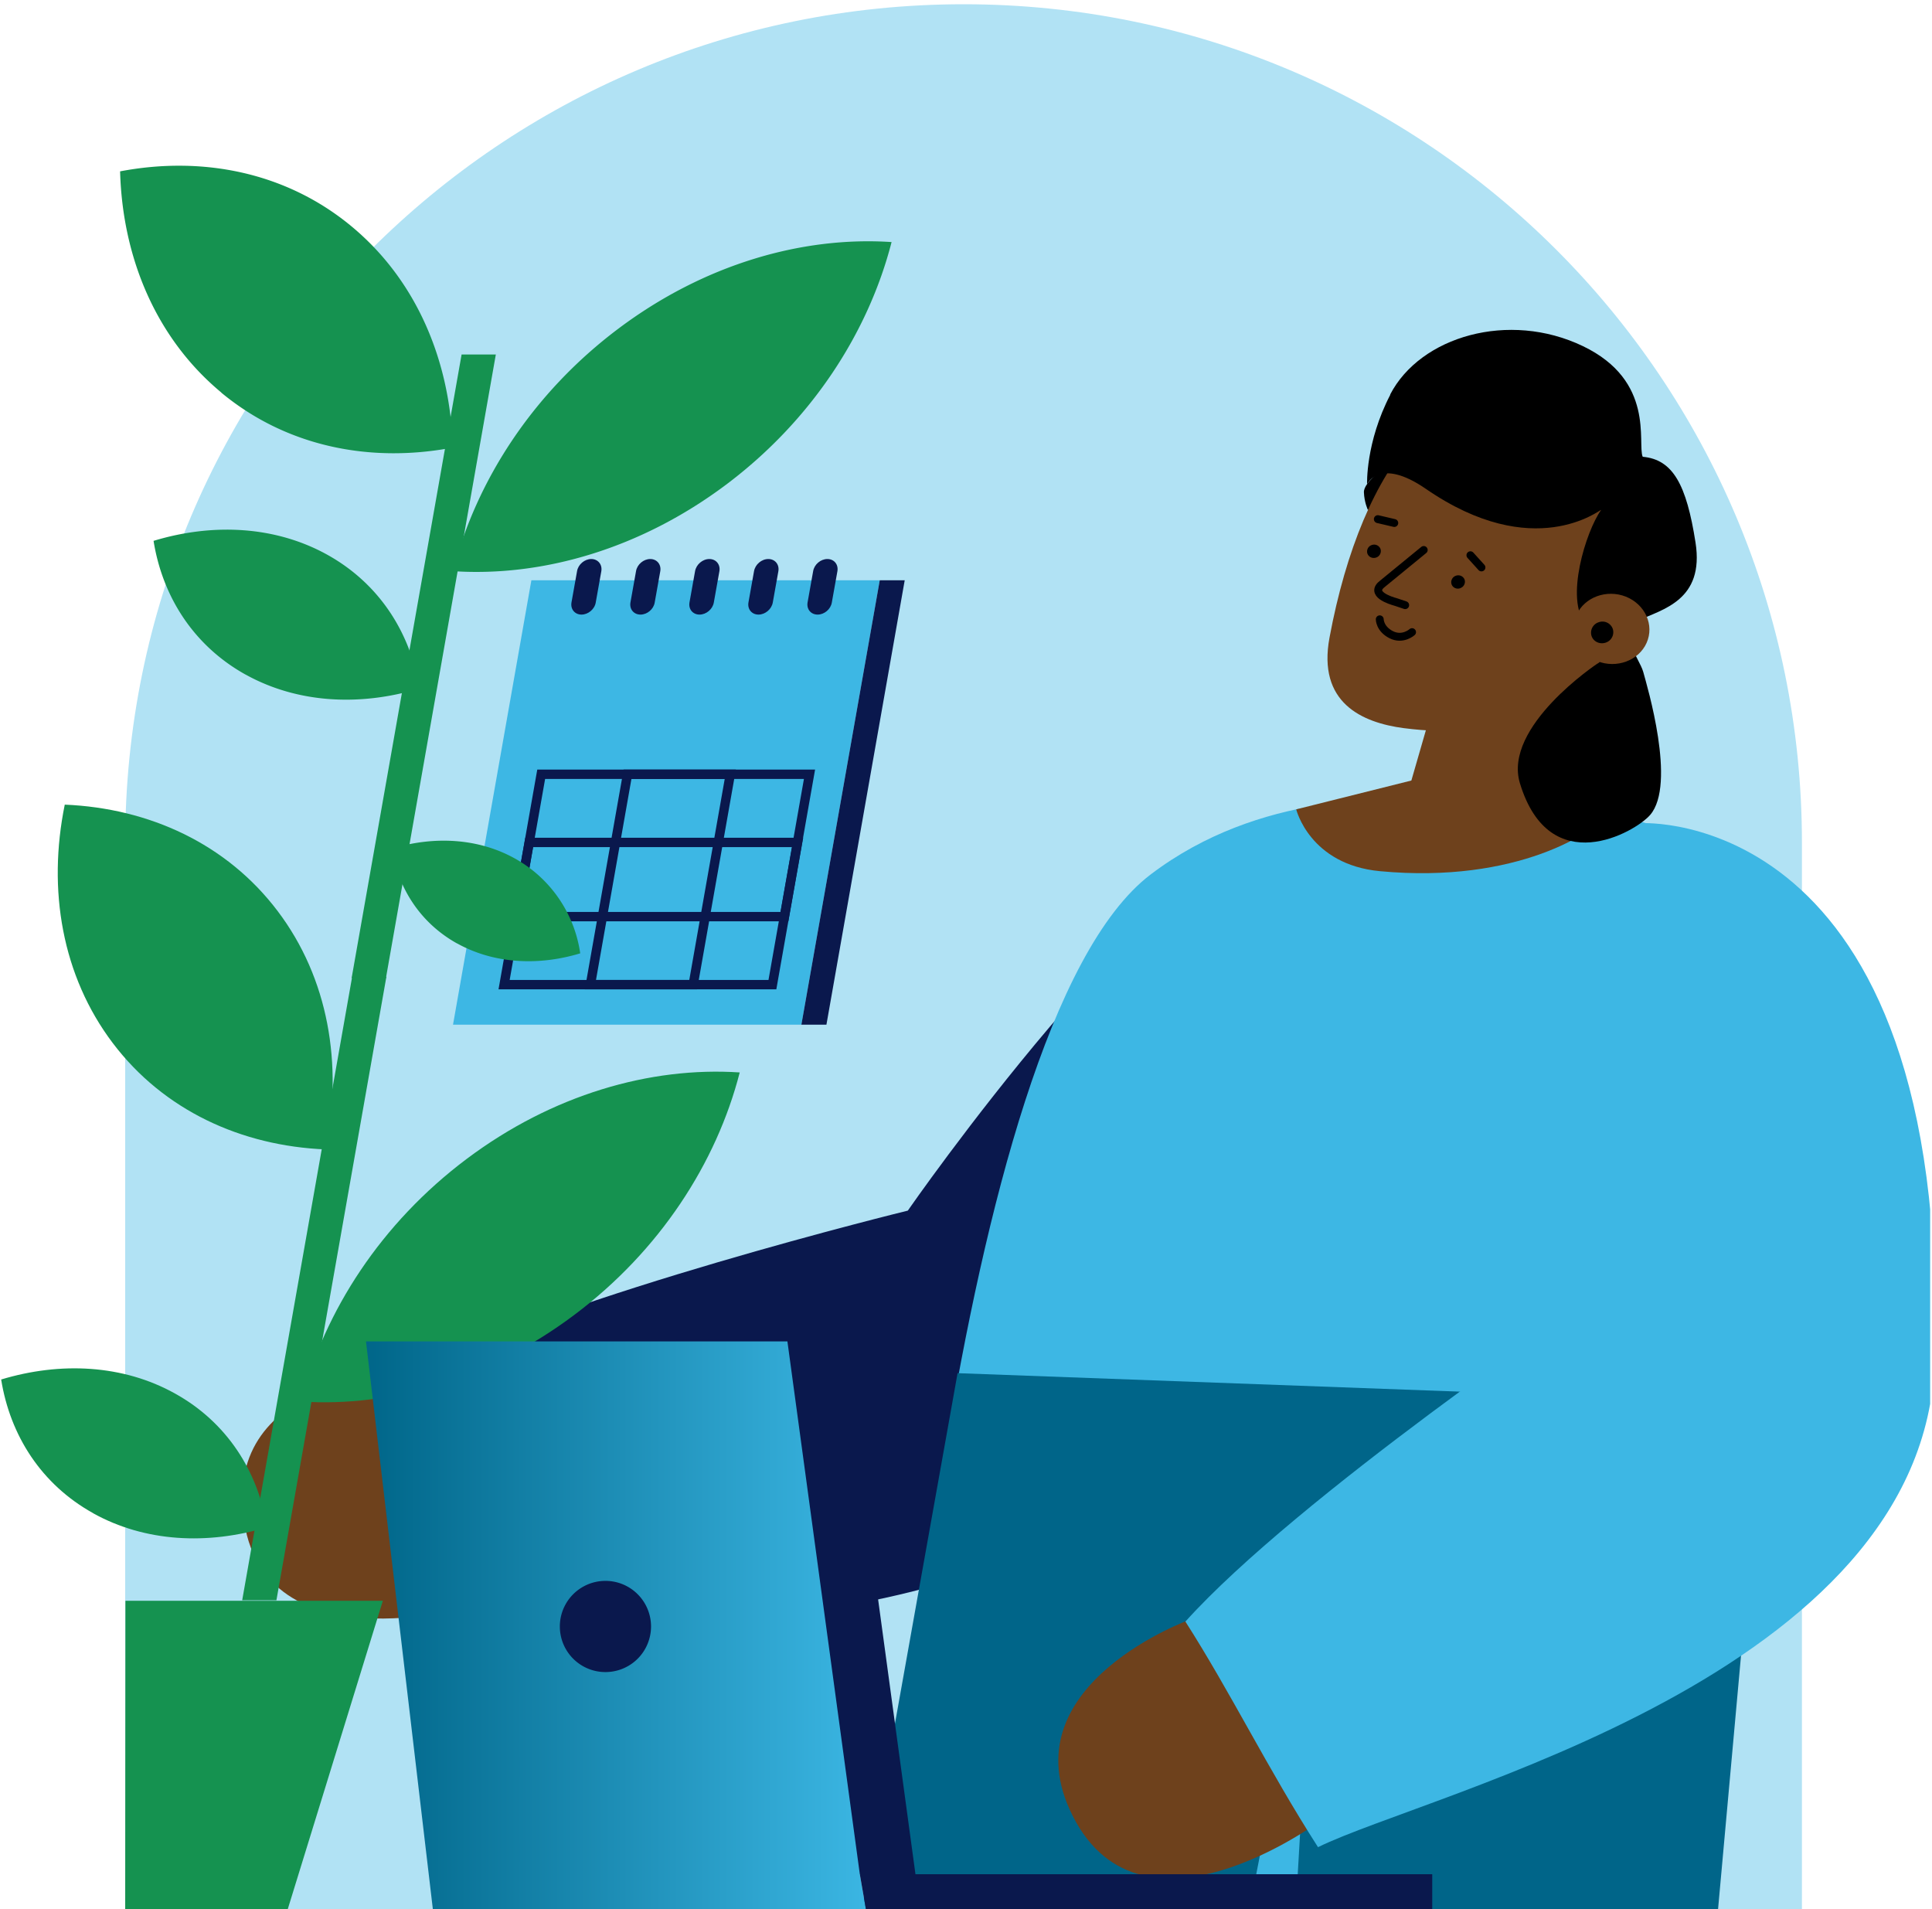 ﻿<svg xmlns="http://www.w3.org/2000/svg" width="250" height="247" fill="none"><g clip-path="url(#a)"><path fill="#B1E2F4" d="M124.69.55C64.77.55 16.2 49.12 16.2 109.04v138.7l216.97 1.6v-140.3C233.17 49.12 184.6.55 124.7.55Z"/><path fill="#3DB7E4" d="M113.84 75.08H68.76l-10.14 57.5h45.08l10.14-57.5Z"/><path fill="#0A184D" d="M113.84 75.08h3.23l-10.13 57.5h-3.24l10.14-57.5ZM105.8 79.52c.87 0 1.7-.7 1.84-1.57l.72-4.04c.15-.87-.42-1.58-1.3-1.58-.86 0-1.7.7-1.84 1.58l-.72 4.04c-.15.87.43 1.57 1.3 1.57ZM98.15 79.52c.87 0 1.7-.7 1.85-1.57l.72-4.04c.15-.87-.43-1.58-1.3-1.58-.87 0-1.7.7-1.85 1.58l-.72 4.04c-.15.87.43 1.57 1.3 1.57ZM90.52 79.52c.87 0 1.7-.7 1.85-1.57l.72-4.04c.15-.87-.43-1.58-1.3-1.58-.87 0-1.7.7-1.85 1.58l-.72 4.04c-.15.87.43 1.57 1.3 1.57ZM82.88 79.52c.87 0 1.7-.7 1.84-1.57l.72-4.04c.15-.87-.43-1.58-1.3-1.58-.86 0-1.7.7-1.84 1.58l-.72 4.04c-.15.87.43 1.57 1.3 1.57ZM75.25 79.52c.86 0 1.7-.7 1.84-1.57l.72-4.04c.15-.87-.43-1.58-1.3-1.58-.86 0-1.7.7-1.84 1.58l-.72 4.04c-.15.87.43 1.57 1.3 1.57Z"/><path stroke="#0A184D" stroke-miterlimit="10" stroke-width="1.21" d="M99.95 127.4H65.23l4.8-27.22h34.72l-4.8 27.22Z"/><path stroke="#0A184D" stroke-miterlimit="10" stroke-width="1.21" d="M89.7 127.4H76.4l4.8-27.22h13.3l-4.8 27.22Z"/><path stroke="#0A184D" stroke-miterlimit="10" stroke-width="1.21" d="M101.5 118.6H66.78l1.7-9.6h34.73l-1.7 9.6Z"/><path fill="#6E411C" d="M54.57 177.5s-24.35-.23-23.18 17.53c1.4 21.17 29.97 12.73 29.97 12.73l-6.79-30.26Z"/><path fill="#0A184D" d="M156.59 179.44c-19.15 36.3-80.75 29.78-96.76 31.42-2.56-11.8-3.63-22.64-5.95-33.32 19.12-10.03 63.59-20.9 63.59-20.9s32.2-46.47 50.25-50.75c15.97-3.78 15.67 22.77-11.13 73.55Z"/><path fill="#3DB7E4" d="M217.81 108.39c21.57 10.3 14.03 43.94 9 84.42-4.37 35.23-26.13 71.55-26.13 71.55l-85.4-16.9s7.53-114.5 33.62-134.32c14.1-10.71 31-9.84 36.45-9.73 8.62.16 22.71.3 32.48 4.97l-.02.01Z"/><path fill="#006589" d="M228.25 181.51 196.63 530.6h-45.46l17.18-295.4-4.3-.38-57.44 295.77H60.85l63.06-352.92 104.34 3.84Z"/><path fill="#6E411C" d="M200.84 103.37s4.93 1.45 7.16 1.9c-1.44 2.28-11.67 9.12-29.43 7.45-9.1-.85-10.84-8-10.84-8l14.9-3.73 2.76-9.56 13.5-.3 1.95 12.25v-.01Z"/><path fill="#000" d="M177 65.94s7.52 1.98 8.37.12c.86-1.87-6.1-5.6-6.1-5.6s-2.84 1.92-2.78 3.24c.05 1.3.5 2.24.5 2.24Z"/><path fill="#6E411C" d="M181.7 94.22c-5.53-.72-11.23-3.33-9.66-11.73 4.25-22.81 15.24-36.04 28.94-30.6 19.14 7.61 14.52 17.16 13.1 21.48-.89 2.68-4.78 8.8-7.65 14.32-1.94 3.74-5.12 5.16-9.35 5.84-5.23.84-9.51 1.45-15.36.69h-.02Z"/><path fill="#000" d="M179.88 51.06c3.9-7.54 15.37-10.88 24.96-6.27 9.36 4.5 7.01 12.53 7.72 14.31 3.92.35 5.67 3.6 6.84 11.1 1.17 7.47-4.28 8.63-7.4 10.08-2.92 1.34.1 4.8.63 6.64.5 1.83 4.32 14.56.9 18.52-1.92 2.23-13 8.58-16.85-4.09-2.24-7.35 10.01-15.48 10.01-15.48s2.18-.81-1.49-5.1c-2.74-3.2.02-12.05 1.99-14.8-.14-.05-8.7 6.93-22.7-2.73-6.02-4.14-7.59-.57-7.59-.57s-.22-5.4 3.01-11.61h-.03Z"/><path stroke="#000" stroke-linecap="round" stroke-miterlimit="10" stroke-width="1.02" d="M178.54 80.13s-.01 1.23 1.48 1.99c1.5.76 2.7-.33 2.7-.33"/><path fill="#000" d="M188.95 76.1a.88.88 0 0 0 .57-1.1.88.88 0 0 0-1.12-.51.88.88 0 0 0-.57 1.1c.15.45.65.68 1.12.52ZM178.07 72.14a.88.88 0 0 0 .57-1.1.88.88 0 0 0-1.13-.52.88.88 0 0 0-.57 1.1c.16.45.66.68 1.13.52Z"/><path stroke="#000" stroke-linecap="round" stroke-miterlimit="10" stroke-width="1.02" d="m191.7 73.42-1.43-1.58M180.42 67.67l-2.13-.5M181.83 78.3l-1.19-.4c-.77-.21-3.49-1.07-1.71-2.4l5.3-4.34"/><path fill="#6E411C" d="M206.68 85.54c2.5 1 5.37-.07 6.39-2.36 1.02-2.3-.17-4.97-2.68-5.98-2.5-.99-5.37.07-6.39 2.36"/><path fill="#000" d="M207.77 83.15a1.42 1.42 0 0 0 .92-1.79 1.42 1.42 0 0 0-1.82-.85 1.42 1.42 0 0 0-.92 1.79c.25.73 1.07 1.1 1.82.85Z"/><path fill="#6E411C" d="M154.02 209.54s-22.92 8.23-15.65 24.49c8.67 19.36 32.53 1.52 32.53 1.52l-16.88-26.01Z"/><path fill="#3DB7E4" d="M212.34 106.51s40.01-2.43 38.01 69.41c-1.14 41.03-65.38 55.98-79.8 63.08-6.52-10.17-11.27-19.97-17.16-29.19 14.45-16.05 52.37-41.69 52.37-41.69l-4.03-20.27"/><path fill="#159250" d="m16.2 247.73 20.77.15 12.57-40.76H16.23M60.4 149.94c-11.07 8.3-18.42 19.68-21.43 31.4 11.59.76 24.27-2.9 35.32-11.19 11.07-8.29 18.42-19.67 21.43-31.39-11.59-.77-24.27 2.89-35.32 11.18ZM14.6 134.97c6.58 8.69 16.61 13.3 27.54 13.75 2.25-11 .36-22.16-6.22-30.85-6.58-8.7-16.62-13.3-27.54-13.76-2.25 11.01-.36 22.16 6.22 30.86ZM12.06 195.8c6.7 3.72 14.8 4.13 22.5 1.8-1.17-7.25-5.21-13.58-11.92-17.3-6.7-3.73-14.79-4.14-22.49-1.81 1.16 7.24 5.2 13.58 11.91 17.3Z"/><path fill="#159250" d="M45.58 126.37H50l-14.23 80.68h-4.43l14.23-80.68ZM80.05 42.5c-11.07 8.3-18.42 19.68-21.43 31.4 11.59.77 24.27-2.9 35.32-11.18 11.07-8.3 18.42-19.68 21.43-31.4-11.59-.77-24.27 2.89-35.32 11.18ZM28.63 50.8c8.4 6.96 19.21 9.16 29.96 7.11-.32-11.24-4.7-21.65-13.1-28.62-8.39-6.96-19.2-9.16-29.95-7.12.31 11.25 4.7 21.65 13.1 28.62ZM31.78 87.28c6.7 3.72 14.8 4.14 22.5 1.8-1.17-7.24-5.21-13.57-11.92-17.3-6.7-3.72-14.79-4.14-22.49-1.8 1.16 7.24 5.2 13.57 11.9 17.3ZM59.14 122.06c4.75 2.64 10.49 2.94 15.94 1.29a16.75 16.75 0 0 0-8.45-12.27c-4.74-2.64-10.48-2.94-15.93-1.28.81 5.13 3.7 9.63 8.44 12.27Z"/><path fill="#159250" d="M59.74 45.87h4.42l-14.22 80.68H45.5l14.23-80.68Z"/><path fill="#0A184D" d="M118.46 242.5h-7.68l-9.37-68.94h7.68l9.37 68.94Z"/><path fill="url(#b)" d="m111.26 242.5-9.37-68.94H47.36l8.77 74.47 56.16.4-1.03-5.93Z"/><path fill="#0A184D" d="m185.33 248.97-73.04-.55-1.03-5.92h74.07v6.47ZM78.1 216.34a5.9 5.9 0 1 0 0-11.79 5.9 5.9 0 0 0 0 11.79Z"/></g><defs><linearGradient id="b" x1="47.36" x2="112.3" y1="211" y2="211" gradientUnits="userSpaceOnUse"><stop stop-color="#006689"/><stop offset="1" stop-color="#3BB6E3"/></linearGradient><clipPath id="a"><path fill="#fff" d="M0 0h249.76v247H0z"/></clipPath></defs></svg>